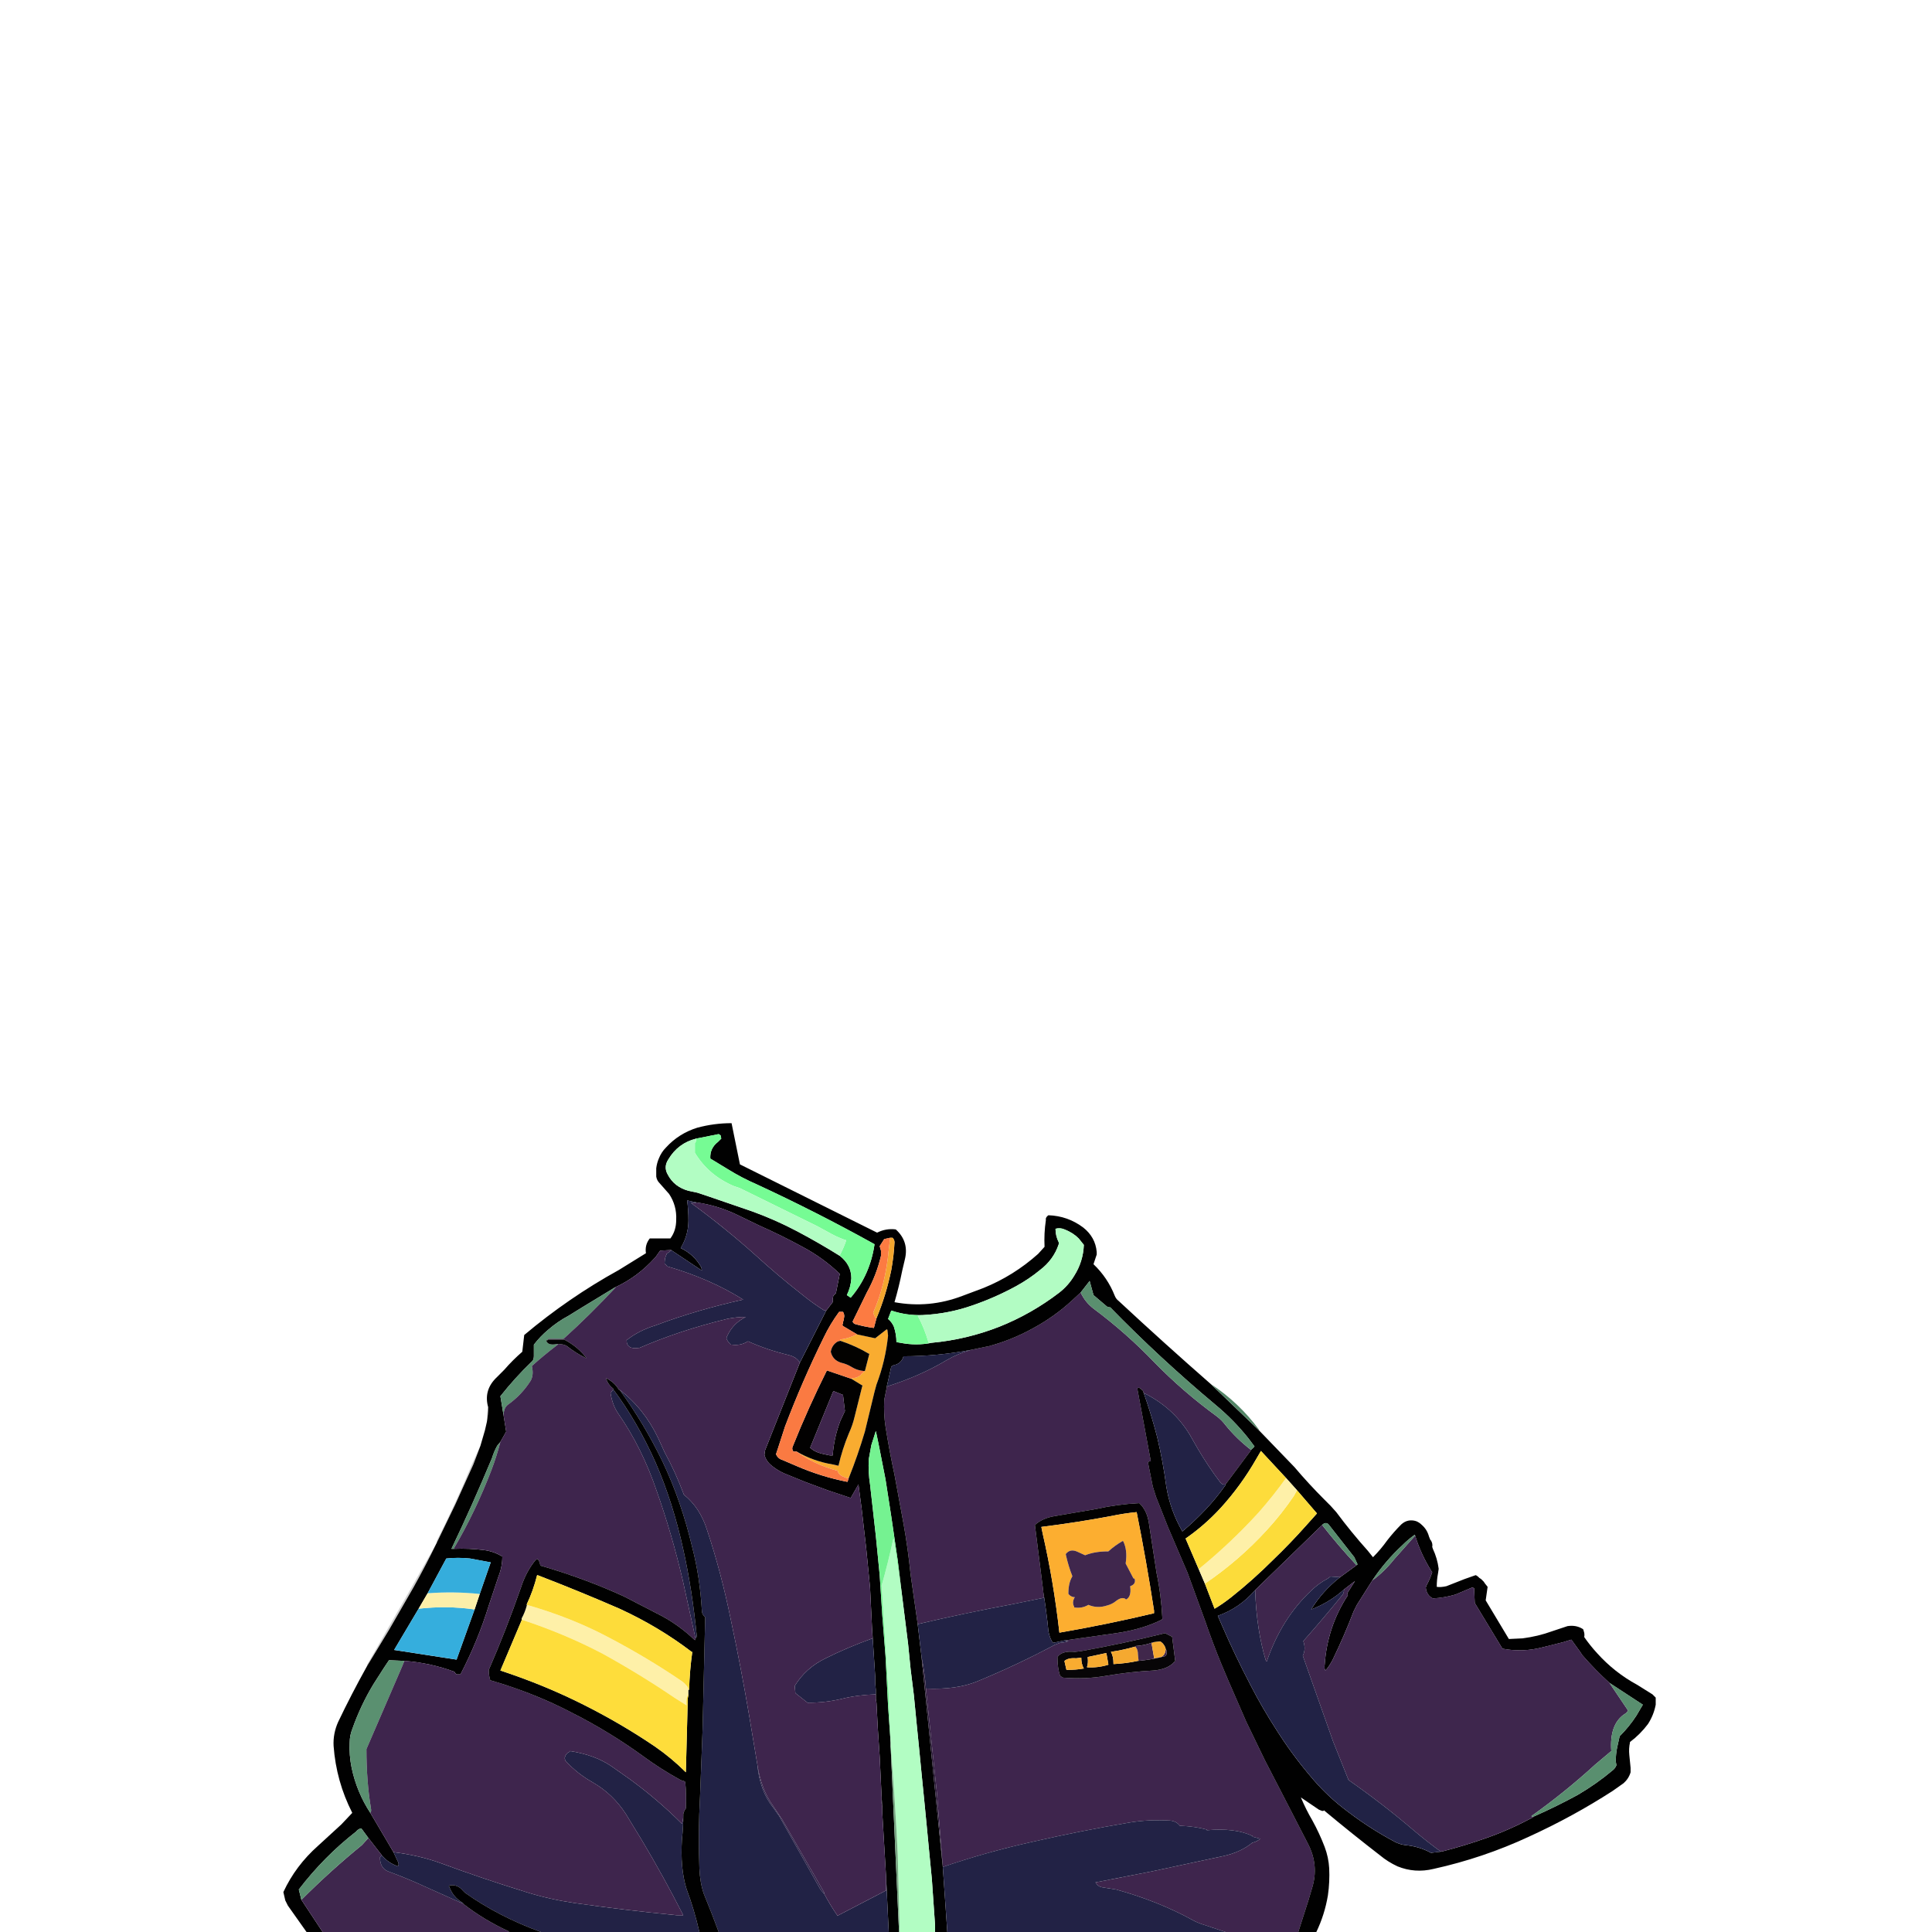 <svg xmlns="http://www.w3.org/2000/svg" xmlns:xlink="http://www.w3.org/1999/xlink" width="3000" height="3000" preserveAspectRatio="none"><defs><g id="a"><path fill="#3E254D" d="m1532 2091-24 5q-21 6-38 16-42 25-93 41v1l-4 20q-1 21 2 41 6 38 14 75l14 76q7 39 11 79l11 77q72-17 147-31l49-10v-2l-1-7v-1l-13-103q12-11 32-14l64-11q31-7 66-9 12 11 15 31l12 78q7 33 9 71h-1v1q-30 15-71 21l-78 11q0 2 2 1h2q-2 2-13 3l-8 3q-58 31-121 57-32 13-79 11v2l17 162 9 113q67-23 139-39 74-17 151-30 30-5 63-3 10 1 15 8 24 1 42 6v1q44-4 71 9v1l11 3h1q-4 4-11 6h-1q-18 15-45 21l-112 24-87 17 1 1q3 6 12 7l19 3q65 18 118 47 9 5 19 8l33 11h113l16-50 5-17q12-37-7-72l-35-68-31-60-29-60-27-62-11-26q-14-34-26-69l-27-74-30-70-19-48-5-16-7-35q-1-3 2-4h2l-21-113 1-1h2l2 1 2 2q2 1 2 3l1 2q45 22 71 64l12 21q17 29 36 54 3 4 8 3l41-55-2 1q-22-17-39-38-6-8-14-14-52-38-96-83-44-46-95-84-13-10-20-25l-13 12q-27 25-60 43-34 19-72 29h-1m274 430v-2 2m3 15 10 5h1l5 39h-1q-10 12-33 14-37 2-72 8-33 6-69 3l-4-3q-4-12-4-28v-1q7-10 27-8l9-1q67-12 131-28Z"/><path fill="#070507" d="m1819 2541-10-5q-64 16-131 28l-9 1q-20-2-27 8v1q0 16 4 28l4 3q36 3 69-3 35-6 72-8 23-2 33-14h1l-5-39h-1m-18 8h1q6 4 8 11v1l1 1q2 9-3 10-19 5-40 7h-1q-18 4-38 5v-1q0-11-4-18 20-3 37-8h1v-1q14-1 25-5l2-1h1l10-1m-84 18h1l3 17v1q-16 5-33 4v-1q2-6 1-14v-1l28-6m-34 24h-1q-11 2-25 2h-1l-3-13v-1q6-5 18-4l8-1q0 10 4 17Z"/><path fill="#F9AC30" d="M1682 2591h1q-4-7-4-17l-8 1q-12-1-18 4v1l3 13h1q14 0 25-2m-389-317q-30-5-56-20 27 20 64 30v1q2 6 11 9 4 2 6 1 14-35 25-72l15-62 3-11q14-37 18-76l-1-9-1-1-18 14-28-6h-1q-11 6-25 8v2q24 8 44 20h1l-7 27h-1v1q-4 2-6 6h-1q-4 4-13 4v1l18 11h-1l-12 48q-3 13-9 26-10 24-16 50l-9-2Z"/><path fill="#F6AA30" d="M1718 2567h-1l-28 6v1q1 8-1 14v1q17 1 33-4v-1l-3-17Z"/><path fill="#F5A930" d="M1767 2569q0-8-4-12h-1q-17 5-37 8 4 7 4 18v1q20-1 38-5h1l-1-10Z"/><path fill="#40274B" d="M1810 2561v1q-1 8-7 11h-1l-10 2v-1l-4-23q-11 4-25 5v1q4 4 4 12l1 10q21-2 40-7 5-1 3-10l-1-1m-19-11h-1l-2 1h3v-1Z"/><path fill="#F6A931" d="M1802 2549h-1l-10 1v1h-3l4 23v1l10-2h1q6-3 7-11v-2q-2-7-8-11Z"/><path fill="#020101" d="M1806 2521v-2 2m-574-267h5q26 15 56 20l9 2q6-26 16-50 6-13 9-26l12-48h1l-18-11-38-13q-29 58-53 118-2 4 1 8m61 6h-4l-5-1-9-2q-11-3-17-9l36-88 15 6 3 25-7 15q-10 26-12 54m476 74q-35 2-66 9l-64 11q-20 3-32 14l13 103v1q5 30 8 61 2 11 7 18l19-4h1l78-11q41-6 71-21v-1h1q-2-38-9-71l-12-78q-3-20-15-31m-43 20q19-4 39-6 15 75 27 153v4q-71 17-146 30h-1q-9-80-26-154l-2-10q56-7 109-17Z"/><path fill="#010101" d="M1083 1751q-29 9-49 31-7 7-11 17-3 7-4 15v13q1 6 5 10l15 17q12 18 11 40 0 17-9 29h-32q-8 10-6 23l-21 13-21 13q-78 43-147 101l-3 26q-15 13-28 28l-14 14q-18 19-11 44 0 12-2 23l-3 13-7 24-11 29-28 62-29 60q-17 35-36 69l-38 66-34 56q-24 43-45 87-8 18-7 37 4 55 29 104l-17 18-36 33q-35 31-54 72l3 13 4 8 29 41h25l-33-50-4-16q39-51 89-90 3-4 8-5l11 15 21 27q10 12 25 17 2-3 0-7l-7-15-36-61q-21-32-29-70-4-20-3-39 0-11 4-21 13-37 33-70l16-25 8-12 24 1q40 3 78 17v1l3 3h6q27-52 44-107l15-45q6-15 6-31-13-8-28-10-23-3-47-2h-4q33-69 63-141 3-10 8-19l5-6 9-16-4-25-5-30q23-29 48-53 4-3 4-9v-18q10-13 22-23 15-13 32-22l21-13 51-31q35-16 62-46l1-1 7-10 17-1 48 32-1-5q-11-20-32-30 12-20 12-43 0-16-2-31l14 3q35 5 67 21l31 15q34 15 67 33 32 17 58 42l-6 30-4 4-1 5v5l-10 13-41 81-2 5-52 131-1 7q2 8 8 14 12 11 28 17l27 11 35 13 36 12 12-21 5 38 7 61 6 61 3 61 5 77v10l1 11v14l1 6 2 39 3 45 3 63 1 16v8l6 101v1l4 83h16l-13-288v-6l-4-57-4-78-5-63-4-62-6-61-9-80q-3-19-2-39l4-22 7-22 4 19 11 56 9 58 10 68 6 49 5 40 5 40 4 40 5 40 4 41 4 40 4 41 4 40 4 41 4 42 4 41 5 72v10h19l-7-101-33-326-6-51-11-77q-4-40-11-79l-14-76q-8-37-14-75-3-20-2-41l4-20v-1l7-31q2-2 7-3 9-3 12-13 53 0 105-10l24-5h1q38-10 72-29 33-18 60-43l13-12 14-18 6 22 20 17q2 2 6 2 77 79 163 151 29 24 52 53l9 12-4 4-41 55v1q-14 20-31 38t-36 34q-19-33-25-70-5-38-14-76-9-35-21-69l-1-2q0-2-2-3l-2-2-2-1h-2l-1 1 21 113h-2q-3 1-2 4l7 35 5 16 19 48 30 70 27 74q12 35 26 69l11 26 27 62 29 60 31 60 35 68q19 35 7 72l-5 17-16 50h28q13-27 18-57 3-21 2-42-1-17-7-33-8-21-19-41-10-17-18-36l28 19 5 2h2l1-1 1 1q42 35 86 69 12 10 27 17 27 11 56 4 77-17 148-50 68-31 130-71l17-12q8-7 11-17v-7l-2-20q-1-10 1-19v-1q16-12 28-28 9-14 12-30v-11l-5-5-24-15q-35-19-62-49-11-12-20-25 1-5-1-10 0-2-2-3-10-6-23-4l-24 8q-22 8-46 11l-21 1-36-60 3-21-4-5-2-3-2-2-2-2-3-2-2-2-3-2h-1l-17 6-28 11q-9 2-15 1 0-11 2-21l1-7q-2-16-9-31l-1-3q1-5-2-10l-1-1-2-5q-3-11-11-18-4-4-9-6-13-4-23 5-12 12-22 25-10 14-22 26l-8-10q-26-29-49-60l-9-10-9-9q-25-25-47-51l-55-57-75-72q-72-63-143-129-4-3-6-8-11-28-33-49l5-15v-4q-2-23-21-38-24-18-54-19-3 2-4 5v3q-3 20-2 41l-10 11q-38 34-85 53l-32 12q-52 20-106 10 7-24 12-49l4-17q7-28-14-47-15-2-29 5l-213-106-13-64q-27 0-53 7m37 17-5 5q-13 10-12 26l28 17q21 13 44 23 93 43 183 93-7 48-37 83l-6-4q6-12 7-26 0-21-18-35-32-20-66-38t-70-31l-67-23-18-6-14-3q-22-6-32-25-7-12 1-24 15-25 43-32l35-7 3 2 1 5m95 499q-7-2-10-9l3-9 11-34q27-71 60-138 10-21 24-40h6q2 3 2 7l-1 6-1 3v2l-1 2 1 2 22 13 28 6 18-14 1 1 1 9q-4 39-18 76l-3 11-15 62q-11 37-25 72l-2 6q-41-8-80-25l-21-9m-485 153 32 6-17 49-8 24-28 78-97-15 38-64 14-24 29-54q18-2 37 0m1221-155 7-12 39 42 17 19 31 36-17 19q-24 27-51 53-31 31-65 58-14 11-26 18l-15-39-9-21-21-49q29-20 54-47 32-35 56-77m103 102q5-4 9 0l40 51 5 11-1 1-26 19q-27 21-45 50l3-1q27-11 48-30l17-13-12 19 1 3q-32 49-36 108-1 5 1 9 5-5 11-16 18-37 33-76l5-10 24-38q20-30 47-55 9-9 19-16 9 30 26 57l1 1q-3 10-9 21l-1 3q1 12 11 17 18-1 35-6l26-11 3 1 1 23 43 71q31 6 62-2l32-8 13-4 13 18 4 6q20 23 42 43l52 34-10 17q-11 17-26 32l-4 18q-2 10-2 21l1 6q-2 5-6 8-25 21-54 38-33 18-67 33l-3 2q-35 19-72 32-34 12-69 21l-17 2q-18-10-40-12-8-1-16-5-43-23-81-53-28-22-51-50-28-33-52-71-22-34-41-71-23-44-43-90l-7-16q34-12 58-40l104-101 1-1m-410-438q-5-10-5-21 7-2 14 1 13 5 22 14l8 10q-1 26-15 48-9 15-23 26-43 33-93 53-51 20-105 25-24 5-49 0l-6-1q0-12-4-24-3-7-9-12l5-13q24 8 49 7 40-2 77-15 35-12 68-30 20-11 37-25 21-16 29-40v-3m-276 21v-8l-2-7 7-11 9-2h4q3 3 3 7-1 21-5 43-8 39-23 75l-4 15q-15-2-29-6-3-1-4-4l22-45q15-27 22-57Z"/><path fill="#F3A62F" d="M1386 1922h-4v2l-2 17q-5 54-24 97 1 5 4 9h1q15-36 23-75 4-22 5-43 0-4-3-7Z"/><path fill="#FC7B42" d="M1368 1942v8q-7 30-22 57l-22 45q1 3 4 4 14 4 29 6l4-15h-1q-3-4-4-9 19-43 24-97l2-17v-2l-9 2-7 11 2 7Z"/><path fill="#7AFB97" d="M1379 2048q6 5 9 12 4 12 4 24l6 1q25 5 49 0h-5q-7-24-17-42h8v-1q-25 1-49-7l-5 13Z"/><path fill="#B2FCC3" d="M1639 1908q0 11 5 21v3q-8 24-29 40-17 14-37 25-33 18-68 30-37 13-77 15v1h-8q10 18 17 42h5q54-5 105-25 50-20 93-53 14-11 23-26 14-22 15-48l-8-10q-9-9-22-14-7-3-14-1Z"/><path fill="#3E264D" d="M2107 2430h-1q-28-30-53-62l-104 101q2 62 17 111h1q23-67 69-110 11-11 26-19l4-3 14 1h1l26-19m346 134-13-18-13 4-32 8q-31 8-62 2l-43-71-1-23-3-1-26 11q-17 5-35 6-10-5-11-17l1-3q6-11 9-21l-1-1q-17-27-26-57v2l-32 36q-16 20-34 33l-24 38-5 10q-15 39-33 76-6 11-11 16-2-4-1-9 4-59 36-108l-1-3 12-19-17 13q0 5-2 8-30 37-61 72v1q4 12-1 22l47 133 4 10 20 50q53 37 101 78 20 17 42 33h2q35-9 69-21 37-13 72-32l3-2h-1q-3 2-4 0 52-37 99-80l25-21q-3-41 20-57 4-2 6-6l-29-43q-22-20-42-43l-4-6M603 2906q-13-5-13-22 2-1 2-3h1l-21-27-10 11q-49 40-94 85l33 50h289v-1q-39-18-71-43l-58-26q-28-13-58-24Z"/><path fill="#57896C" d="M2197 2385v-2q-10 7-19 16-27 25-47 55 18-13 34-33l32-36Z"/><path fill="#598F6F" d="m2541 2664 10-17-52-34 29 43q-2 4-6 6-23 16-20 57l-25 21q-47 43-99 80 1 2 4 0h1q34-15 67-33 29-17 54-38 4-3 6-8l-1-6q0-11 2-21l4-18q15-15 26-32Z"/><path fill="#212245" d="m1891 2509 7 16q20 46 43 90 19 37 41 71 24 38 52 71 23 28 51 50 38 30 81 53 8 4 16 5 22 2 40 12l17-2h-2q-22-16-42-33-48-41-101-78l-20-50-4-10-47-133q5-10 1-22v-1q31-35 61-72 2-3 2-8-21 19-48 30l-3 1q18-29 45-50h-1l-14-1-4 3q-15 8-26 19-46 43-69 110h-1q-15-49-17-111-24 28-58 40m-859-254-10-22q-22-46-60-75 38 52 67 112 29 61 46 133 12 46 15 100 1 5 5 8v1l-4 173-4 105q-3 54-1 111 1 23 7 40l12 30 11 29h264l-4-83v19h-1l-75 39v-1q-11-16-20-33l-6-7-64-114-10-14q-20-25-24-66l-12-72q-13-77-29-152-15-74-37-140-11-35-36-55-13-35-30-66Z"/><path fill="#588C6E" d="M2063 2367q-4-4-9 0l-1 1q25 32 53 62h1l1-1-5-11-40-51Z"/><path fill="#FCDC3A" d="m2014 2314-5 9q-19 28-42 53-43 47-96 83l15 39q12-7 26-18 34-27 65-58 27-26 51-53l17-19-31-36Z"/><path fill="#FEF0A8" d="m2014 2314-17-19q-20 28-43 54-43 47-92 87v2l9 21q53-36 96-83 23-25 42-53l5-9m-946 306q-4-6-10-10-53-36-112-67-58-31-128-51v1q-3 11-8 20v2q67 22 126 53 58 32 111 68l19 12q-1-10 2-16h1v-8l-1-4Z"/><path fill="#FDDC3B" d="m1958 2253-7 12q-24 42-56 77-25 27-54 47l21 49v-2q49-40 92-87 23-26 43-54l-39-42Z"/><path fill="#35AEDD" d="M737 2499h-1q-42-6-86-1l-38 64 97 15 28-78Z"/><path fill="#FCEFA9" d="m737 2499 8-24h-1q-39-4-80-1l-14 24q44-5 86 1h1Z"/><path fill="#35ADDC" d="m762 2426-32-6q-19-2-37 0l-29 54q41-3 80 1h1l17-49Z"/><path fill="#3E254C" d="M1289 2260h4q2-28 12-54l7-15-3-25-15-6-36 88q6 6 17 9l9 2 5 1Z"/><path fill="#FA7A42" d="M1237 2254h-5q-3-4-1-8 24-60 53-118l38 13v-1q9 0 13-4h1q2-4 6-6v-1q-11-1-19-6t-17-7q-13-4-16-17 2-11 11-16l4-1v-2q14-2 25-8h1l-22-13-1-2 1-2v-2l1-3 1-6q0-4-2-7h-6q-14 19-24 40-33 67-60 138l-11 34-3 9q3 7 10 9l21 9q39 17 80 25l2-6q-2 1-6-1-9-3-11-9v-1q-37-10-64-30Z"/><path fill="#030200" d="M1350 2102h-1q-20-12-44-20l-4 1q-9 5-11 16 3 13 16 17 9 2 17 7t19 6h1l7-27Z"/><path fill="#76FB94" d="M1081 1768v1q0 4-2 6v15q21 35 61 52l9 3 120 59 22 12q11 6 23 10-4 12-10 23v1q18 14 18 35-1 14-7 26l6 4q30-35 37-83-90-50-183-93-23-10-44-23l-28-17q-1-16 12-26l5-5-1-5-3-2-35 7Z"/><path fill="#B2FDC3" d="M1081 1769v-1q-28 7-43 32-8 12-1 24 10 19 32 25l14 3 18 6 67 23q36 13 70 31t66 38v-1q6-11 10-23-12-4-23-10l-22-12-120-59-9-3q-40-17-61-52v-15q2-2 2-6m307 621h-1q-8 37-18 72l11 169 3 75v6q7 83 11 169l3 119h55v-10l-5-72-4-41-4-42-4-41-4-40-4-41-4-40-4-41-5-40-4-40-5-40-5-40-12-82Z"/><path fill-opacity=".2" d="m735 2274 11-29-12 26q-26 63-56 122v3l29-60 28-62m21-66q2-11 2-23-2 11-2 23Z"/><path fill="#75A680" d="M1396 3000h1l-3-119q-4-86-11-169l13 288Z"/><path fill="#281933" d="m1370 2807-1-16v9l1 7m-10-169v-11 11Z"/><path fill="#222245" d="M1603 2860q-72 16-139 39l7 101h432l-33-11q-10-3-19-8-53-29-118-47l-19-3q-9-1-12-7l-1-1 87-17 112-24q27-6 45-21h1q7-2 11-6h-1l-11-3v-1q-27-13-71-9v-1q-18-5-42-6-5-7-15-8-33-2-63 3-77 13-151 30m18-381v2l-49 10q-75 14-147 31l6 51q5 24 7 51v-2q47 2 79-11 63-26 121-57l8-3q11-1 13-3h-2q-2 1-2-1h-1l-19 4q-5-7-7-18-3-31-8-61l1 7m238-231-12-21q-26-42-71-64 12 34 21 69 9 38 14 76 6 37 25 70 19-16 36-34t31-38v-1q-5 1-8-3-19-25-36-54m-605 396h1q27 0 52-6 24-6 53-7v-7l-1-11v-10l-5-77v1l1 17q-39 14-73 31-31 15-48 43l1 10v1l19 15m-636 254q-15-5-25-17h-1q0 2-2 3 0 17 13 22 30 11 58 24l58 26v-1q-16-9-22-27 13-3 22 8l3 3q52 37 118 61h246q-8-35-20-67-10-32-7-78 2-17 2-36v-1q0 8-2 14-38-38-82-70l-27-19q-26-18-65-24v1q-6 2-8 9v2l1 3q18 20 43 34 31 18 51 49l25 41q34 57 64 116h-10q-82-8-159-19-40-6-75-17-68-21-133-45-33-12-73-17l7 15q2 4 0 7m463-1031-14-3q2 15 2 31 0 23-12 43 21 10 32 30l1 5-48-32v1l-7 5v1q-3 5-3 14l3 3q1 2 3 2 65 19 116 51-36 8-70 18t-66 22q-26 8-45 23 0 15 19 12h1q62-27 136-45 14-3 29-3-20 10-29 30l-1 3q2 6 7 10h1q14 2 25-5h1q29 13 62 21 13 3 18 12l41-81h-3q-19-12-36-26-37-29-72-61-47-42-99-80h8v-1m-129 290v1l-4 5q3 19 12 32 37 53 60 121 23 65 40 137l20 91 1-1 1-2q-7-72-21-135-16-73-43-135-28-63-66-114Z"/><path fill="#2A1A37" d="M1438 2624q-2-27-7-51l33 326-9-113-17-162Z"/><path fill="#75F291" d="m1353 2244-4 22q-1 20 2 39l9 80 6 61 4 62 5 63 4 78 4 57-3-75-11-169q10-35 18-72h1l12 82-6-49-10-68-9-58-11-56-4-19-7 22Z"/><path fill="#212143" d="M1470 2112q17-10 38-16-52 10-105 10-3 10-12 13-5 1-7 3l-7 31q51-16 93-41Z"/><path fill="#5A8F6F" d="m1944 2250 4-4-9-12q-23-29-52-53-86-72-163-151-4 0-6-2l-20-17-6-22-14 18q7 15 20 25 51 38 95 84 44 45 96 83 8 6 14 14 17 21 39 38l2-1Z"/><path fill="#538567" d="M1955 2221v-1q-31-42-75-71l75 72Z"/><path fill="#5A8F70" d="M561 2839q-5 1-8 5-50 39-89 90l4 16q45-45 94-85l10-11-11-15Z"/><path fill="#5A9070" d="m623 2591 5-12-24-1-8 12-16 25q-20 33-33 70-4 10-4 21-1 19 3 39 8 38 29 70 2-2 1-7-7-42-7-92l54-125Z"/><path fill-opacity=".2" d="m604 2531 38-66q19-34 36-69l-43 76-65 113v2l34-56Z"/><path fill="#588A6D" d="m777 2239-5 6q-5 9-8 19-30 72-63 141h4v-1q33-56 58-121 8-21 14-44Z"/><path fill="#5A8F70" d="M956 1999h-1l-51 31-21 13q-17 9-32 22-12 10-22 23v18q0 6-4 9-25 24-48 53l5 30q0-12 7-17 21-15 35-37 5-9 2-22v-1q19-17 40-33v-1h-1q-15 3-17-6 2 1 3-1v-1h24q42-38 81-80Z"/><path fill="#3E254D" d="M1042 1942v-1l-17 1-7 10-1 1q-27 30-62 46h1q-39 42-81 80h-24v1h25q21 11 34 28v1q-16-8-30-19-5-3-14-3v1q-21 16-40 33v1q3 13-2 22-14 22-35 37-7 5-7 17l4 25-9 16q-6 23-14 44-25 65-58 121v1q24-1 47 2 15 2 28 10 0 16-6 31l-15 45q-17 55-44 107h-6l-3-3v-1q-38-14-78-17l-5 12-54 125q0 50 7 92 1 5-1 7l36 61q40 5 73 17 65 24 133 45 35 11 75 17 77 11 159 19h10q-30-59-64-116l-25-41q-20-31-51-49-25-14-43-34l-1-3v-2q2-7 8-9v-1q39 6 65 24l27 19q44 32 82 70 2-6 2-14v-1q1-5 4-9v-1q1-21-1-40-2-2-5-2l-4-2q-29-16-55-35-52-38-111-68-59-31-128-51v-1q-2-6-2-15 27-62 50-128 8-25 23-43l3-1q3 3 4 10 69 20 130 48l60 31q27 15 49 36 2 2 2-2l-20-91q-17-72-40-137-23-68-60-121-9-13-12-32l4-5v-2q-8-6-11-16 13 6 20 18h1q38 29 60 75l10 22q17 31 30 66 25 20 36 55 22 66 37 140 16 75 29 152l12 72q6 39 25 65l14 21 65 113v2q9 17 20 33v1l75-39h1v-20l-6-101v-8l-1-7v-9l-3-63-3-45-2-39-1-6v-7q-29 1-53 7-25 6-52 6h-1l-19-15v-1l-1-10q17-28 48-43 34-17 73-31l-1-17v-1l-3-61-6-61-7-61-5-38-12 21-36-12-35-13-27-11q-16-6-28-17-6-6-8-14l1-7 52-131 2-5q-5-9-18-12-33-8-62-21h-1q-11 7-25 5h-1q-5-4-7-10l1-3q9-20 29-30-15 0-29 3-74 18-136 45h-1q-19 3-19-12 19-15 45-23 32-12 66-22t70-18q-51-32-116-51-2 0-3-2l-3-3q0-9 3-14v-1l7-5m39-75v1h-8q52 38 99 80 35 32 72 61 17 14 36 26h3l10-13v-5l1-5 4-4 6-30q-26-25-58-42-33-18-67-33l-31-15q-32-16-67-21Z"/><path fill="#FCAE30" d="M1765 2348q-20 2-39 6-53 10-109 17l2 10q17 74 26 154h1q75-13 146-30v-4q-12-78-27-153m-22 45h1q7 14 4 34v1l12 23h1l1 1q2 8-7 11v1q2 16-7 20v-1q-6-4-15 3-6 5-14 7-15 5-29-1-10 6-22 4v-1q-4-7 1-15h-2q-5-1-8-5v-1q0-16 6-26v-1q-6-15-10-33v-1q7-9 19-3l11 5q15-6 35-6h1q10-9 22-16Z"/><path fill="#40274D" d="M1744 2393h-1q-12 7-22 16h-1q-20 0-35 6l-11-5q-12-6-19 3v1q4 18 10 33v1q-6 10-6 26v1q3 4 8 5h2q-5 8-1 15v1q12 2 22-4 14 6 29 1 8-2 14-7 9-7 15-3v1q9-4 7-20v-1q9-3 7-11l-1-1h-1l-12-23v-1q3-20-4-34Z"/><path fill="#31244A" d="m1200 2806 10 14 64 114 6 7v-2l-65-113-14-21q-19-26-25-65 4 41 24 66Z"/><path fill="#000001" d="M719 2955v1q32 25 71 43v1h50q-66-24-118-61l-3-3q-9-11-22-8 6 18 22 27Z"/><path fill="#010101" d="M952 2156v1q38 51 66 114 27 62 43 135 14 63 21 135l-1 2-1 1q0 4-2 2-22-21-49-36l-60-31q-61-28-130-48-1-7-4-10l-3 1q-15 18-23 43-23 66-50 128 0 9 2 15v1q69 20 128 51 59 30 111 68 26 19 55 35l4 2q3 0 5 2 2 19 1 40v1q-3 4-4 9v2q0 19-2 36-3 46 7 78 12 32 20 67h30l-11-29-12-30q-6-17-7-40-2-57 1-111l4-105 4-173v-1q-4-3-5-8-3-54-15-100-17-72-46-133-29-60-67-112h-1q-7-12-20-18 3 10 11 16m122 409h1q-4 28-5 59h-1v8l-1 5-3 115q-22-22-48-40-53-36-113-66t-127-52l33-78v-3q5-9 8-20v-2q10-21 16-45h1q65 25 127 52 61 28 112 67Z"/><path fill="#FEDD3B" d="M1069 2632h-1q-3 6-2 16l-19-12q-53-36-111-68-59-31-126-53v1l-33 78q67 22 127 52t113 66q26 18 48 40l3-115 1-5Z"/><path fill="#FDDC3A" d="M1075 2565h-1q-51-39-112-67-62-27-127-52h-1q-6 24-16 45v1q70 20 128 51 59 31 112 67 6 4 10 10l1 4h1q1-31 5-59Z"/><path fill="#020303" d="M876 2080h-25q-1 2-3 1 2 9 17 6h1q9 0 14 3 14 11 30 19v-1q-13-17-34-28Z"/></g></defs><use xlink:href="#a"/></svg>